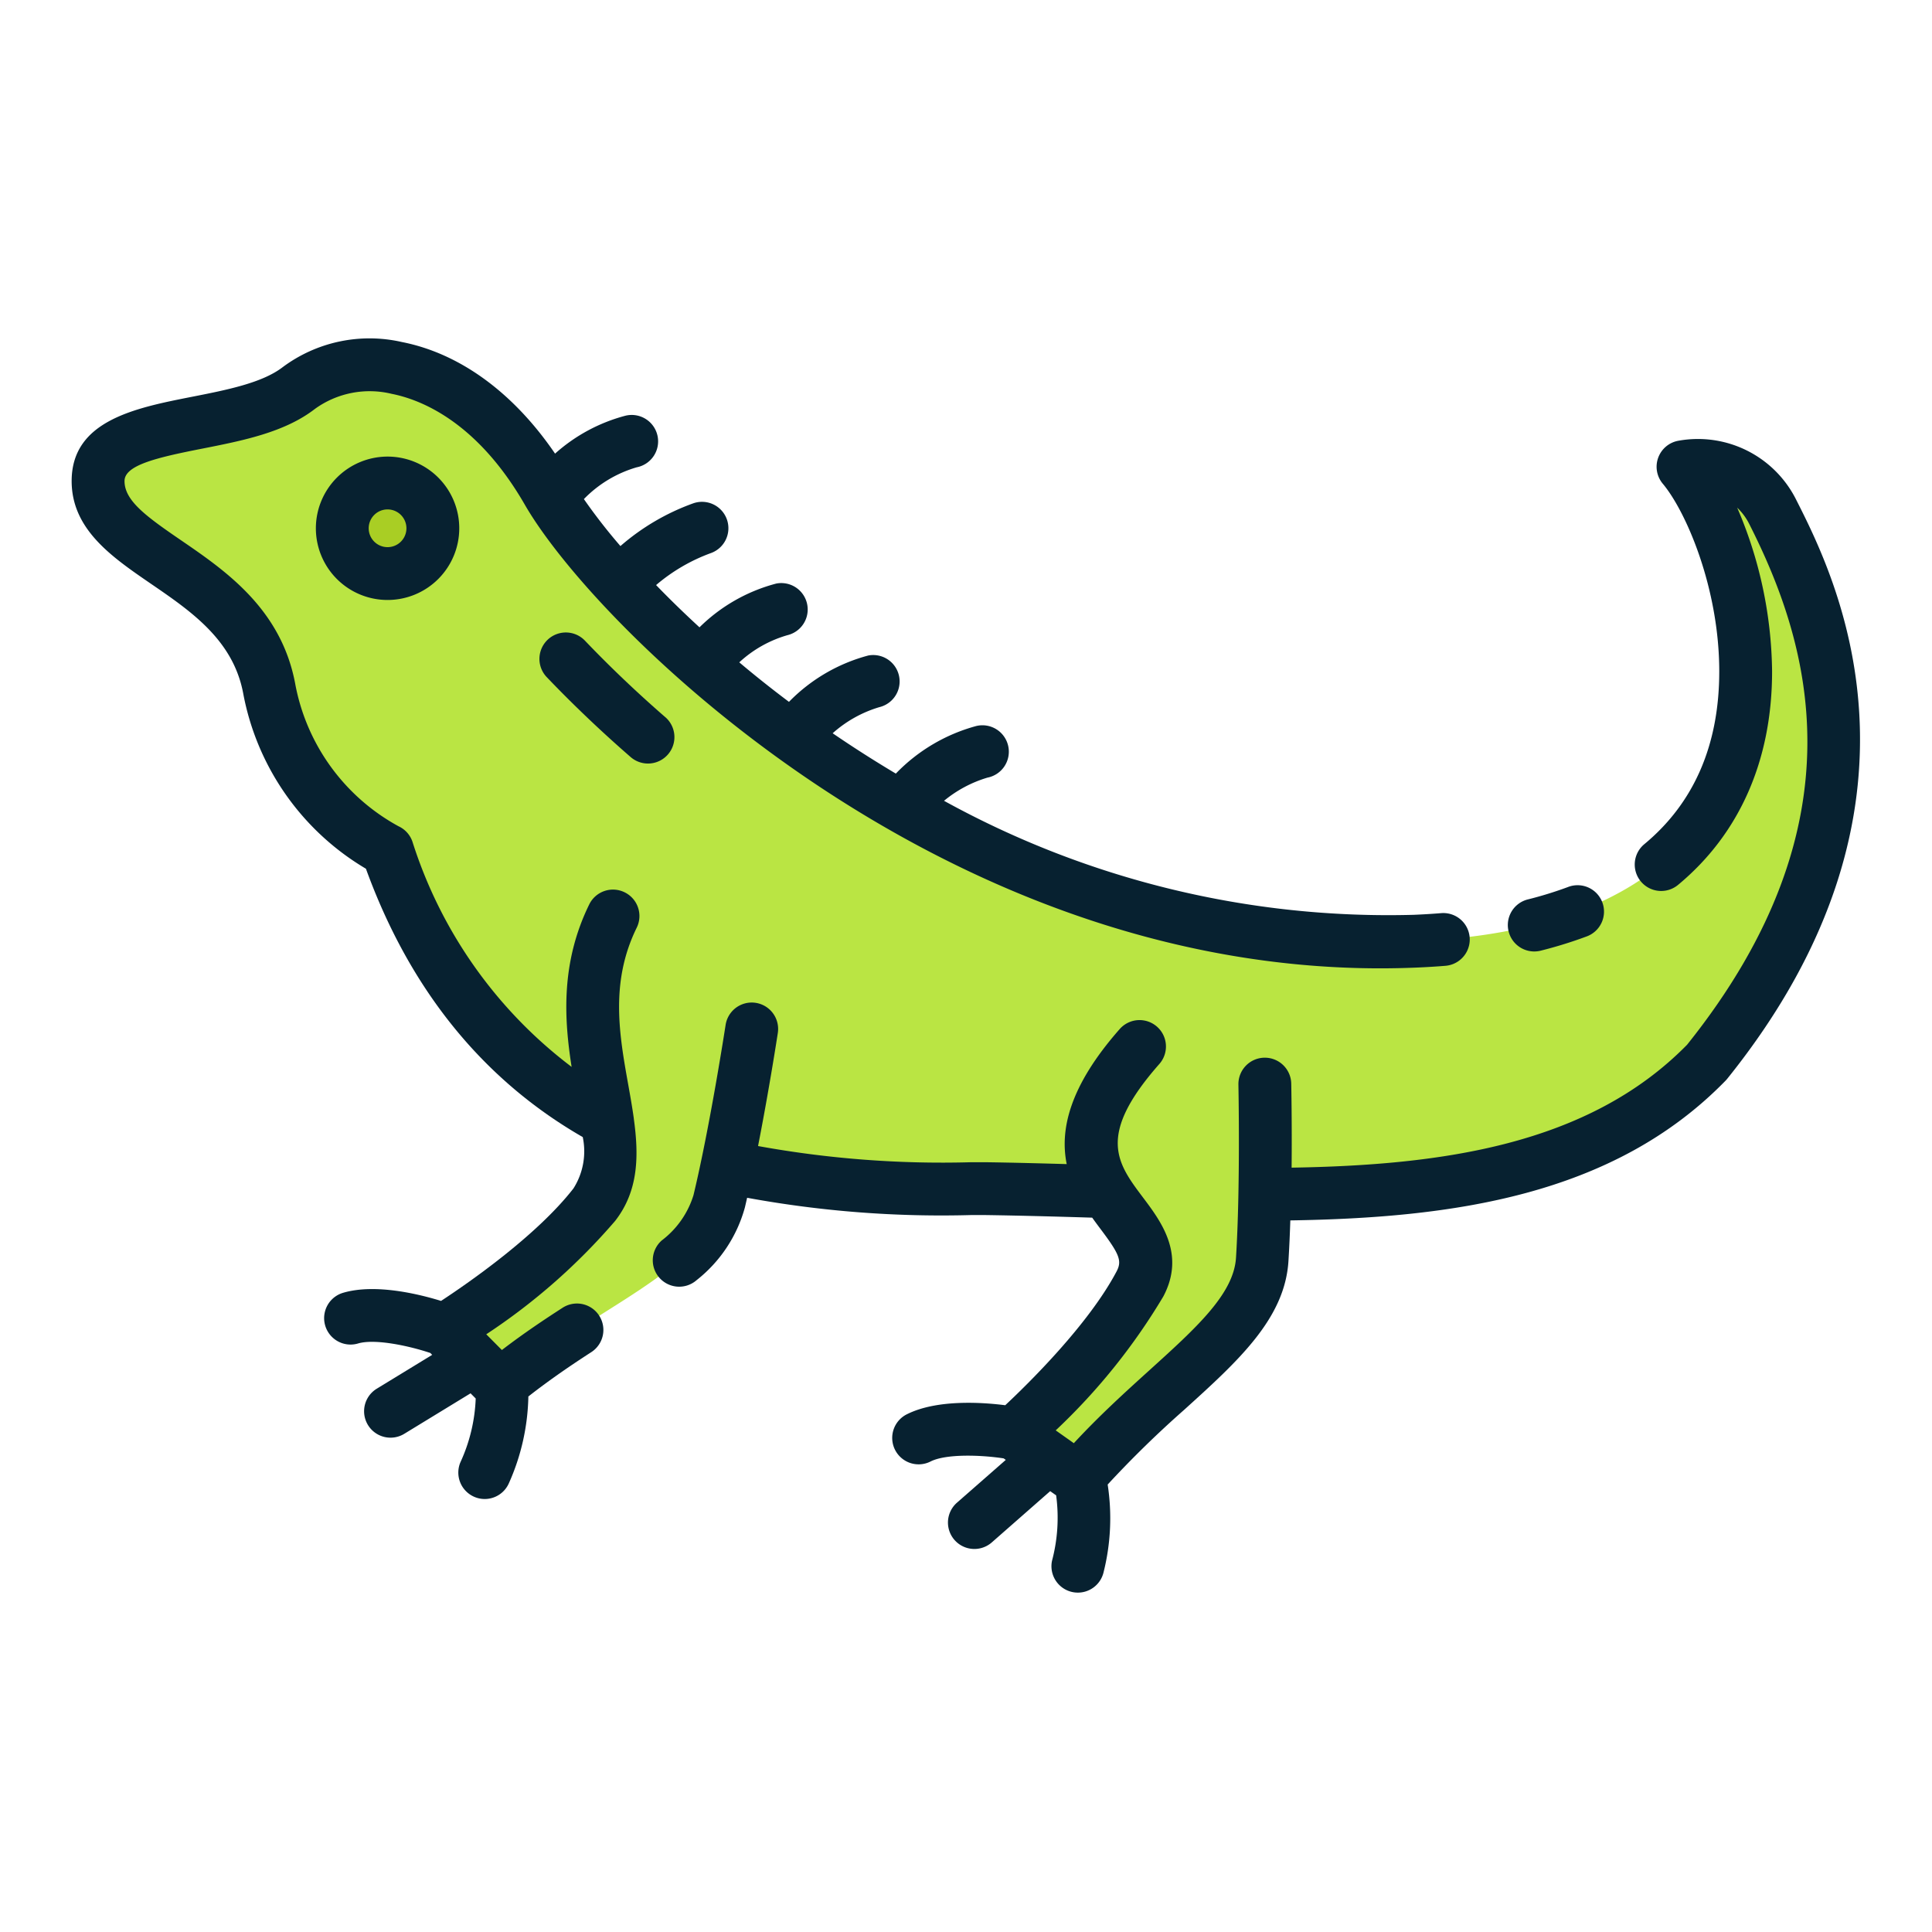 <?xml version="1.0" encoding="UTF-8"?>
<svg xmlns="http://www.w3.org/2000/svg" width="128" height="128" viewBox="0 0 128 128">
  <title>IGUANA </title>
  <g>
    <g>
      <path d="M113.08,70.37c-6.36,6.54-15.47,8.35-25.77,8.69-1.15.04-2.32.06-3.5.06h-.02c-.03,1.46-.07,2.96-.16,4.31-.31,4.85-6.87,8.23-12.22,14.51l-4.24-2.99s5.84-5.16,8.34-9.88c1.25-2.35-.81-3.91-2.17-6.06-.01-.02-.03-.04-.04-.06-1.3-.04-2.61-.08-3.92-.11-1.37-.04-2.75-.07-4.13-.09a80.041,80.041,0,0,1-13.63-.78c-1.14-.18-2.29-.41-3.44-.7h-.01c-.17.8-.34,1.58-.52,2.32-1.13,4.72-8.18,6.92-14.53,12.19l-3.66-3.67s6.64-4.08,9.92-8.3c1.09-1.41,1.17-3.14.92-5.12a.277.277,0,0,0-.01-.09c-.01-.1-.02-.21-.04-.32a27.9,27.9,0,0,1-3.99-2.58c-4.33-3.31-8.11-8.19-10.59-15.37a15.329,15.329,0,0,1-7.84-10.75C16.33,37.75,6.5,36.83,6.5,31.87c0-4.43,9.29-3.06,13.29-6.16s11.55-1.74,16.5,6.86S64.38,63.58,93.73,62.36c17.26-.72,21.92-9.59,21.92-17.88,0-5.81-2.29-11.34-4.15-13.56a5.568,5.568,0,0,1,5.95,3C121.7,42.32,125.45,54.98,113.08,70.37Z" fill="#bae543"></path>
      <circle cx="25.677" cy="35" r="3" fill="#a9ce24"></circle>
    </g>
    <g>
      <path d="M119.014,33.134A7.277,7.277,0,0,0,111.2,29.2a1.75,1.75,0,0,0-1.037,2.847c1.554,1.854,3.742,6.938,3.742,12.436,0,4.865-1.671,8.716-4.964,11.445a1.75,1.75,0,1,0,2.232,2.7c4.077-3.378,6.232-8.268,6.232-14.141a28.073,28.073,0,0,0-2.312-10.853,3.944,3.944,0,0,1,.8,1.083c3.909,7.727,7.731,19.7-4.12,34.5-6.566,6.692-16.368,7.98-26.2,8.143.027-2.968-.021-5.4-.025-5.571a1.751,1.751,0,0,0-1.749-1.714h-.037a1.751,1.751,0,0,0-1.714,1.786c0,.067.137,6.756-.16,11.47-.151,2.4-2.627,4.637-5.761,7.474-1.565,1.416-3.3,2.989-4.983,4.81l-1.2-.849a40.963,40.963,0,0,0,7.127-8.869c1.485-2.8-.146-4.967-1.337-6.551C74,77.044,72.633,75.231,76.811,70.49a1.75,1.75,0,0,0-2.627-2.313c-3.366,3.821-3.967,6.7-3.512,8.947-1.794-.05-3.6-.1-5.422-.124h-.895a68.135,68.135,0,0,1-14.132-1.072c.734-3.744,1.279-7.291,1.31-7.493a1.75,1.75,0,1,0-3.46-.528c-.011.066-1.025,6.679-2.127,11.273a5.962,5.962,0,0,1-2.1,3,1.75,1.75,0,0,0,2.305,2.634A9.232,9.232,0,0,0,49.35,80c.05-.21.1-.427.149-.644A71.221,71.221,0,0,0,64.362,80.5h.862c2.376.035,4.747.1,7.137.173.191.268.383.527.566.77,1.261,1.678,1.418,2.1,1.042,2.806C72.1,87.778,68.107,91.689,66.6,93.1c-1.5-.191-4.495-.4-6.488.585a1.75,1.75,0,1,0,1.553,3.136c1.031-.509,3.316-.43,4.828-.2l.143.1L63.4,99.558a1.75,1.75,0,0,0,2.31,2.63l3.867-3.395.395.278A11.086,11.086,0,0,1,69.7,103.4a1.75,1.75,0,0,0,3.4.825,14.718,14.718,0,0,0,.286-5.871,69.276,69.276,0,0,1,5.077-4.958c3.576-3.237,6.664-6.033,6.9-9.848.054-.857.094-1.77.124-2.693,10.662-.166,21.371-1.594,28.838-9.26.038-.04.075-.081.11-.125C129.15,53.169,121.52,38.086,119.014,33.134Z" fill="#072130"></path>
      <path d="M101.649,63.037a1.754,1.754,0,0,0,.428-.053,28.737,28.737,0,0,0,3.025-.936,1.75,1.75,0,1,0-1.225-3.278,25.174,25.174,0,0,1-2.653.819,1.75,1.75,0,0,0,.425,3.448Z" fill="#072130"></path>
      <path d="M44.078,47.515c-1.9-1.651-3.694-3.362-5.337-5.084a1.75,1.75,0,0,0-2.533,2.415c1.718,1.8,3.593,3.588,5.573,5.31a1.75,1.75,0,1,0,2.3-2.641Z" fill="#072130"></path>
      <path d="M20.927,35a4.75,4.75,0,1,0,4.75-4.75A4.756,4.756,0,0,0,20.927,35Zm6,0a1.25,1.25,0,1,1-1.25-1.25A1.251,1.251,0,0,1,26.927,35Z" fill="#072130"></path>
      <path d="M41.382,59.117a1.75,1.75,0,0,0-2.342.8c-1.9,3.876-1.667,7.586-1.169,10.767A30.11,30.11,0,0,1,27.324,55.759,1.748,1.748,0,0,0,26.4,54.74a13.566,13.566,0,0,1-6.851-9.489c-.945-4.932-4.623-7.45-7.579-9.473C9.664,34.2,8.25,33.166,8.25,31.87c0-1.052,2.126-1.552,5.129-2.143,2.693-.531,5.478-1.08,7.485-2.635a6.193,6.193,0,0,1,5.083-1c1.935.381,5.656,1.841,8.826,7.349,4.648,8.075,27.343,30.716,56.67,30.714q1.173,0,2.36-.049,1.008-.041,1.963-.119a1.75,1.75,0,0,0-.284-3.489q-.885.072-1.824.111a60.991,60.991,0,0,1-31.114-7.554A8.22,8.22,0,0,1,65.42,51.52a1.75,1.75,0,1,0-.74-3.42,11.6,11.6,0,0,0-5.329,3.153q-2.179-1.3-4.185-2.673a8.106,8.106,0,0,1,3.094-1.73,1.75,1.75,0,0,0-.74-3.42A11.441,11.441,0,0,0,52.271,46.5q-1.731-1.3-3.292-2.618a7.924,7.924,0,0,1,3.191-1.8,1.75,1.75,0,0,0-.74-3.42,11.327,11.327,0,0,0-5.087,2.9c-1.036-.954-2-1.892-2.875-2.8A11.833,11.833,0,0,1,47.08,36.65a1.749,1.749,0,1,0-1.16-3.3,15.131,15.131,0,0,0-4.815,2.828,37.767,37.767,0,0,1-2.421-3.112,7.986,7.986,0,0,1,3.5-2.106,1.75,1.75,0,1,0-.74-3.42,11.314,11.314,0,0,0-4.67,2.514c-2.75-4.033-6.3-6.638-10.148-7.394a9.632,9.632,0,0,0-7.9,1.667C17.368,25.373,15,25.84,12.7,26.292c-3.728.735-7.953,1.567-7.953,5.578,0,3.208,2.666,5.032,5.243,6.8,2.677,1.832,5.445,3.727,6.118,7.242a17.161,17.161,0,0,0,8.136,11.644C27.159,65.576,32,71.536,38.609,75.335a4.588,4.588,0,0,1-.615,3.4c-2.451,3.156-7.051,6.325-8.773,7.454-1.446-.446-4.359-1.168-6.492-.537a1.75,1.75,0,1,0,.992,3.357c1.1-.327,3.339.143,4.789.629l.124.124L24.96,92.006a1.75,1.75,0,1,0,1.825,2.987l4.391-2.682.341.343a11.065,11.065,0,0,1-1.008,4.213,1.75,1.75,0,0,0,.908,2.3,1.724,1.724,0,0,0,.7.146,1.748,1.748,0,0,0,1.6-1.05,14.715,14.715,0,0,0,1.288-5.742c1.492-1.17,2.986-2.174,4.17-2.938a1.75,1.75,0,0,0-1.9-2.941c-1.143.737-2.564,1.68-4.024,2.8L32.216,88.4a40.934,40.934,0,0,0,8.542-7.515c1.553-2,1.574-4.311,1.233-6.775l0-.016c-.1-.722-.23-1.457-.363-2.2-.6-3.352-1.217-6.818.556-10.432A1.749,1.749,0,0,0,41.382,59.117Z" fill="#072130"></path>
    </g>
  </g>
</svg>
